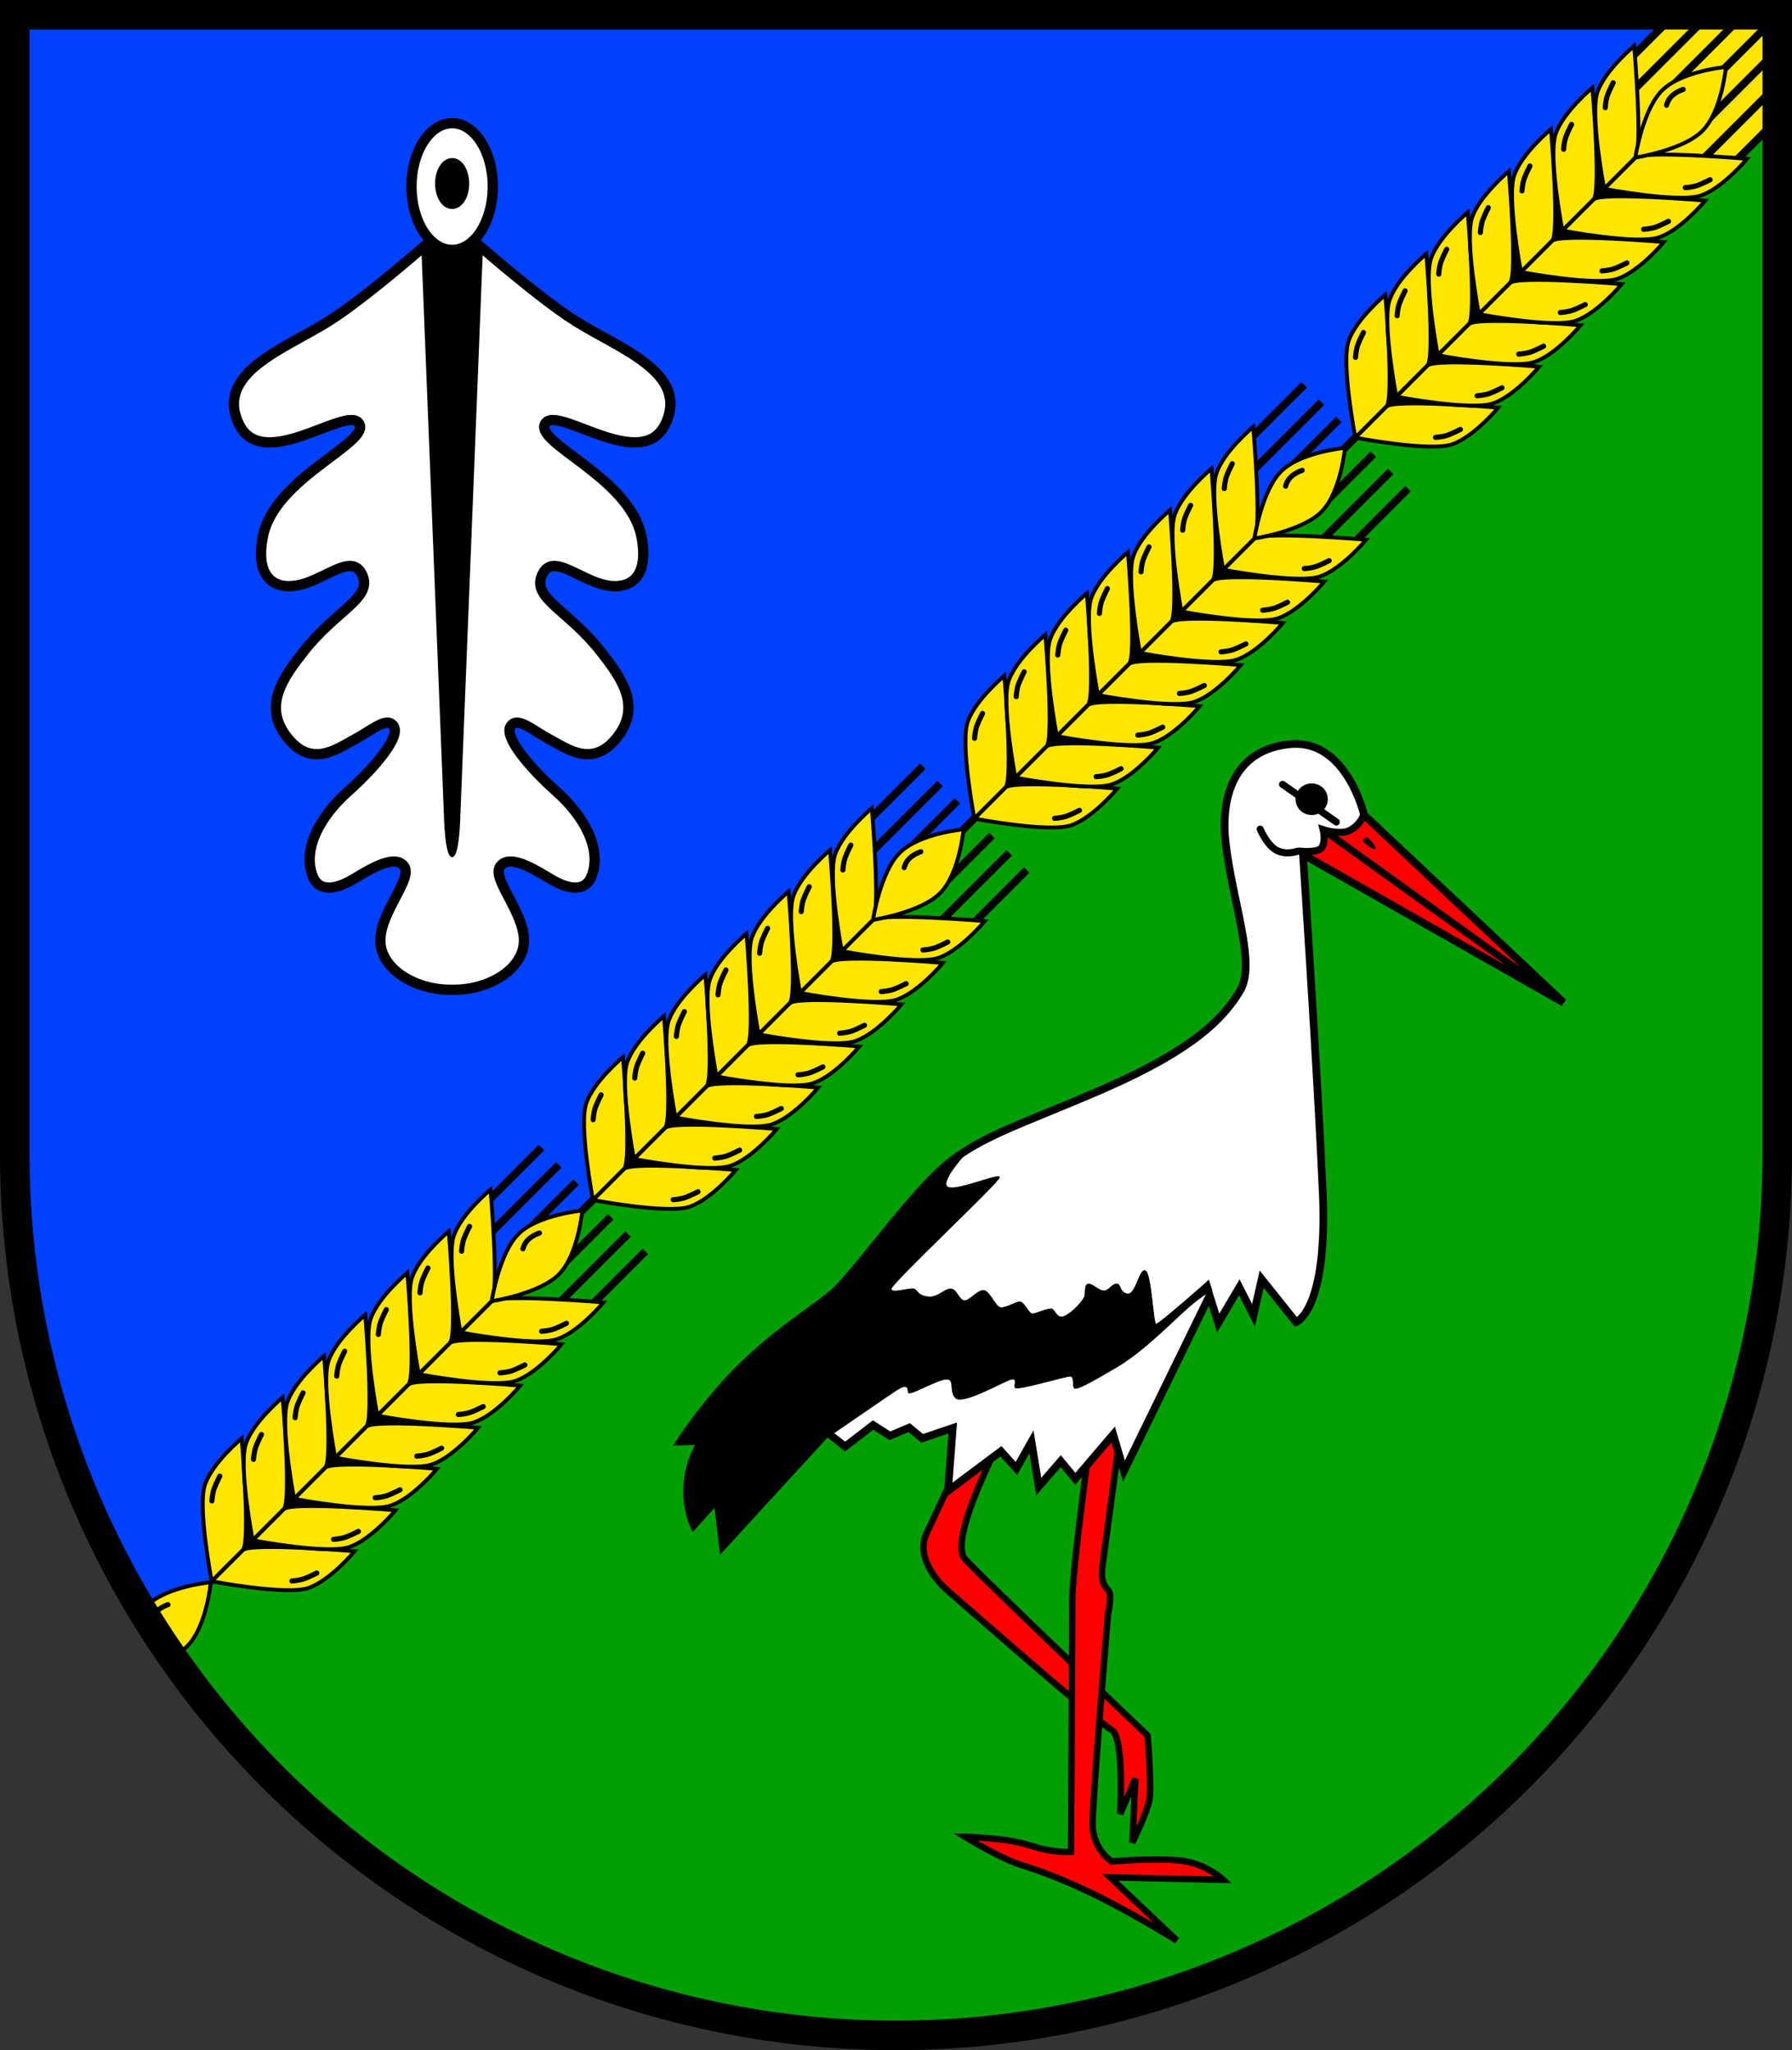 <?xml version="1.0" encoding="UTF-8" standalone="no"?>
<!-- Created with Inkscape (http://www.inkscape.org/) -->

<svg
   width="139.625mm"
   height="159.741mm"
   viewBox="0 0 139.625 159.741"
   version="1.1"
   id="svg8394"
   inkscape:version="1.2.2 (732a01da63, 2022-12-09)"
   sodipodi:docname="DEU Woltersdorf (Lauenburg) COA.svg"
   xmlns:inkscape="http://www.inkscape.org/namespaces/inkscape"
   xmlns:sodipodi="http://sodipodi.sourceforge.net/DTD/sodipodi-0.dtd"
   xmlns="http://www.w3.org/2000/svg"
   xmlns:svg="http://www.w3.org/2000/svg">
  <rect x="0" y="0" width="139.625" height="159.741" fill="#333333" stroke="none"/>
  <sodipodi:namedview
     id="namedview8396"
     pagecolor="#ffffff"
     bordercolor="#666666"
     borderopacity="1.0"
     inkscape:showpageshadow="2"
     inkscape:pageopacity="0.0"
     inkscape:pagecheckerboard="0"
     inkscape:deskcolor="#d1d1d1"
     inkscape:document-units="mm"
     showgrid="false"
     inkscape:zoom="0.9170494"
     inkscape:cx="263.88982"
     inkscape:cy="302.60093"
     inkscape:current-layer="layer1" />
  <defs
     id="defs8391">
    <inkscape:path-effect
       effect="powerstroke"
       id="path-effect2836"
       is_visible="true"
       lpeversion="1"
       offset_points="0.048,0.203 | 0.495,0.216 | 0.967,0.075"
       not_jump="false"
       sort_points="true"
       interpolator_type="CentripetalCatmullRom"
       interpolator_beta="0.2"
       start_linecap_type="zerowidth"
       linejoin_type="round"
       miter_limit="4"
       scale_width="1"
       end_linecap_type="zerowidth" />
  </defs>
  <g
     inkscape:label="Ebene 1"
     inkscape:groupmode="layer"
     id="layer1"
     transform="translate(-560.683,-64.854)">
    <g
       id="g7941"
       transform="translate(529.818,-5.34)">
      <path
         id="path5030"
         style="fill:#0040ff;fill-opacity:1;stroke:none;stroke-width:2.3;stroke-linecap:round;stroke-dasharray:none"
         d="m 32.016,71.344 v 88.779 a 68.663,68.663 0 0 0 68.662,68.662 68.663,68.663 0 0 0 68.662,-68.662 68.663,68.663 0 0 0 0,-5.2e-4 V 71.344 Z" />
      <path
         id="path7007"
         style="fill:#009f01;fill-opacity:1;stroke:none;stroke-width:0.1;stroke-linecap:round;stroke-dasharray:none"
         d="M 168.976,71.344 43.351,197.821 a 68.663,68.663 0 0 0 57.327,30.965 68.663,68.663 0 0 0 68.662,-68.662 68.663,68.663 0 0 0 0,-5.2e-4 V 71.344 Z" />
      <path
         style="fill:#ffe600;fill-opacity:1;stroke:none;stroke-width:0.1;stroke-linecap:round;stroke-dasharray:none"
         d="m 161.112,71.832 -3.532,3.272 -0.498,8.392 8.89,-0.64 3.272,-2.987 -0.047,-8.534 z"
         id="path6160" />
      <g
         id="g2090"
         transform="rotate(45,223.75,-115.843)">
        <g
           id="g1618">
          <rect
             style="fill:#000000;stroke:none;stroke-width:0.4;stroke-linecap:round;stroke-dasharray:none"
             id="rect1466"
             width="5.784"
             height="28.254"
             x="314.516"
             y="112.347" />
          <g
             id="g1317">
            <g
               id="g1288"
               inkscape:transform-center-x="-3.8148158"
               inkscape:transform-center-y="-4.8943175"
               transform="matrix(-1,0,0,1,635.372,0)"
               style="stroke-width:0.6;stroke-dasharray:none">
              <path
                 style="fill:#ffe600;fill-opacity:1;stroke:#000000;stroke-width:0.6;stroke-linecap:butt;stroke-dasharray:none"
                 d="m 313.871,101.445 v 9.425"
                 id="path1282" />
              <path
                 style="fill:#ffe600;fill-opacity:1;stroke:#000000;stroke-width:0.6;stroke-linecap:butt;stroke-dasharray:none"
                 d="m 315.779,101.445 v 6.43"
                 id="path1284" />
              <path
                 style="fill:#ffe600;fill-opacity:1;stroke:#000000;stroke-width:0.6;stroke-linecap:butt;stroke-dasharray:none"
                 d="m 311.964,101.445 v 6.43"
                 id="path1286" />
            </g>
            <path
               style="fill:#ffe600;fill-opacity:1;stroke:#000000;stroke-width:0.6;stroke-linecap:butt;stroke-dasharray:none"
               d="m 317.686,101.445 -1.6e-4,4.149"
               id="path1271" />
            <g
               id="g1280"
               style="stroke-width:0.6;stroke-dasharray:none">
              <path
                 style="fill:#ffe600;fill-opacity:1;stroke:#000000;stroke-width:0.6;stroke-linecap:butt;stroke-dasharray:none"
                 d="m 313.871,101.445 v 9.425"
                 id="path1273" />
              <path
                 style="fill:#ffe600;fill-opacity:1;stroke:#000000;stroke-width:0.6;stroke-linecap:butt;stroke-dasharray:none"
                 d="m 315.779,101.445 v 6.43"
                 id="path1275" />
              <path
                 style="fill:#ffe600;fill-opacity:1;stroke:#000000;stroke-width:0.6;stroke-linecap:butt;stroke-dasharray:none"
                 d="m 311.964,101.445 v 6.43"
                 id="path1267" />
            </g>
            <g
               id="g1233">
              <g
                 id="g1199">
                <path
                   style="fill:#ffe600;fill-opacity:1;stroke:#000000;stroke-width:0.3;stroke-linecap:round;stroke-dasharray:none"
                   d="m 317.686,143.51 c 0,0 -4.916,-3.332 -5.702,-4.975 -0.785,-1.639 -0.511,-4.548 -0.511,-4.548 0,0 6.214,5.253 6.214,6.088 z"
                   id="path1028"
                   sodipodi:nodetypes="cscsc" />
                <path
                   style="fill:#ffe600;fill-opacity:1;stroke:#000000;stroke-width:0.3;stroke-linecap:round;stroke-dasharray:none"
                   d="m 317.686,138.995 c 0,0 -4.916,-3.332 -5.702,-4.975 -0.785,-1.639 -0.511,-4.548 -0.511,-4.548 0,0 6.214,5.253 6.214,6.088 z"
                   id="path1180"
                   sodipodi:nodetypes="cscsc" />
                <path
                   style="fill:#ffe600;fill-opacity:1;stroke:#000000;stroke-width:0.3;stroke-linecap:round;stroke-dasharray:none"
                   d="m 317.686,134.428 c 0,0 -4.916,-3.332 -5.702,-4.975 -0.785,-1.639 -0.511,-4.548 -0.511,-4.548 0,0 6.214,5.253 6.214,6.088 z"
                   id="path1182"
                   sodipodi:nodetypes="cscsc" />
                <path
                   style="fill:#ffe600;fill-opacity:1;stroke:#000000;stroke-width:0.3;stroke-linecap:round;stroke-dasharray:none"
                   d="m 317.686,129.899 c 0,0 -4.916,-3.332 -5.702,-4.975 -0.785,-1.639 -0.511,-4.548 -0.511,-4.548 0,0 6.214,5.253 6.214,6.088 z"
                   id="path1184"
                   sodipodi:nodetypes="cscsc" />
                <path
                   style="fill:#ffe600;fill-opacity:1;stroke:#000000;stroke-width:0.3;stroke-linecap:round;stroke-dasharray:none"
                   d="m 317.686,125.259 c 0,0 -4.916,-3.332 -5.702,-4.975 -0.785,-1.639 -0.511,-4.548 -0.511,-4.548 0,0 6.214,5.253 6.214,6.088 z"
                   id="path1186"
                   sodipodi:nodetypes="cscsc" />
                <path
                   style="fill:#ffe600;fill-opacity:1;stroke:#000000;stroke-width:0.3;stroke-linecap:round;stroke-dasharray:none"
                   d="m 317.686,120.693 c 0,0 -4.916,-3.332 -5.702,-4.975 -0.785,-1.639 -0.511,-4.548 -0.511,-4.548 0,0 6.214,5.253 6.214,6.088 z"
                   id="path1188"
                   sodipodi:nodetypes="cscsc" />
                <path
                   style="fill:#ffe600;fill-opacity:1;stroke:#000000;stroke-width:0.3;stroke-linecap:round;stroke-dasharray:none"
                   d="m 317.686,116.089 c 0,0 -4.916,-3.332 -5.702,-4.975 -0.785,-1.639 -0.511,-4.548 -0.511,-4.548 0,0 6.214,5.253 6.214,6.088 z"
                   id="path1190"
                   sodipodi:nodetypes="cscsc" />
              </g>
              <g
                 id="g1215"
                 transform="matrix(-1,0,0,1,635.384,0)">
                <path
                   style="fill:#ffe600;fill-opacity:1;stroke:#000000;stroke-width:0.3;stroke-linecap:round;stroke-dasharray:none"
                   d="m 317.686,143.51 c 0,0 -4.916,-3.332 -5.702,-4.975 -0.785,-1.639 -0.511,-4.548 -0.511,-4.548 0,0 6.214,5.253 6.214,6.088 z"
                   id="path1201"
                   sodipodi:nodetypes="cscsc" />
                <path
                   style="fill:#ffe600;fill-opacity:1;stroke:#000000;stroke-width:0.3;stroke-linecap:round;stroke-dasharray:none"
                   d="m 317.686,138.995 c 0,0 -4.916,-3.332 -5.702,-4.975 -0.785,-1.639 -0.511,-4.548 -0.511,-4.548 0,0 6.214,5.253 6.214,6.088 z"
                   id="path1203"
                   sodipodi:nodetypes="cscsc" />
                <path
                   style="fill:#ffe600;fill-opacity:1;stroke:#000000;stroke-width:0.3;stroke-linecap:round;stroke-dasharray:none"
                   d="m 317.686,134.428 c 0,0 -4.916,-3.332 -5.702,-4.975 -0.785,-1.639 -0.511,-4.548 -0.511,-4.548 0,0 6.214,5.253 6.214,6.088 z"
                   id="path1205"
                   sodipodi:nodetypes="cscsc" />
                <path
                   style="fill:#ffe600;fill-opacity:1;stroke:#000000;stroke-width:0.3;stroke-linecap:round;stroke-dasharray:none"
                   d="m 317.686,129.899 c 0,0 -4.916,-3.332 -5.702,-4.975 -0.785,-1.639 -0.511,-4.548 -0.511,-4.548 0,0 6.214,5.253 6.214,6.088 z"
                   id="path1207"
                   sodipodi:nodetypes="cscsc" />
                <path
                   style="fill:#ffe600;fill-opacity:1;stroke:#000000;stroke-width:0.3;stroke-linecap:round;stroke-dasharray:none"
                   d="m 317.686,125.259 c 0,0 -4.916,-3.332 -5.702,-4.975 -0.785,-1.639 -0.511,-4.548 -0.511,-4.548 0,0 6.214,5.253 6.214,6.088 z"
                   id="path1209"
                   sodipodi:nodetypes="cscsc" />
                <path
                   style="fill:#ffe600;fill-opacity:1;stroke:#000000;stroke-width:0.3;stroke-linecap:round;stroke-dasharray:none"
                   d="m 317.686,120.693 c 0,0 -4.916,-3.332 -5.702,-4.975 -0.785,-1.639 -0.511,-4.548 -0.511,-4.548 0,0 6.214,5.253 6.214,6.088 z"
                   id="path1211"
                   sodipodi:nodetypes="cscsc" />
                <path
                   style="fill:#ffe600;fill-opacity:1;stroke:#000000;stroke-width:0.3;stroke-linecap:round;stroke-dasharray:none"
                   d="m 317.686,116.089 c 0,0 -4.916,-3.332 -5.702,-4.975 -0.785,-1.639 -0.511,-4.548 -0.511,-4.548 0,0 6.214,5.253 6.214,6.088 z"
                   id="path1213"
                   sodipodi:nodetypes="cscsc" />
              </g>
            </g>
            <path
               id="path1235"
               style="fill:#ffe600;fill-opacity:1;stroke:#000000;stroke-width:0.3;stroke-linecap:round;stroke-dasharray:none"
               d="m 317.686,102.669 c 0,0 -2.197,2.642 -2.225,4.783 -0.028,2.141 2.225,5.203 2.225,5.203 0,0 2.253,-3.062 2.225,-5.203 -0.028,-2.141 -2.225,-4.783 -2.225,-4.783 z" />
          </g>
          <g
             id="g1340">
            <path
               style="fill:#ffe600;fill-opacity:1;stroke:#000000;stroke-width:0.4;stroke-linecap:round;stroke-dasharray:none"
               d="m 312.346,109.754 c 0,0 0.181,0.57 0.362,0.973 0.181,0.403 0.57,0.834 0.57,0.834"
               id="path1319"
               sodipodi:nodetypes="csc" />
            <path
               style="fill:#ffe600;fill-opacity:1;stroke:#000000;stroke-width:0.4;stroke-linecap:round;stroke-dasharray:none"
               d="m 312.346,114.341 c 0,0 0.181,0.57 0.362,0.973 0.181,0.403 0.57,0.834 0.57,0.834"
               id="path1321"
               sodipodi:nodetypes="csc" />
            <path
               style="fill:#ffe600;fill-opacity:1;stroke:#000000;stroke-width:0.4;stroke-linecap:round;stroke-dasharray:none"
               d="m 312.346,118.927 c 0,0 0.181,0.57 0.362,0.973 0.181,0.403 0.57,0.834 0.57,0.834"
               id="path1323"
               sodipodi:nodetypes="csc" />
            <path
               style="fill:#ffe600;fill-opacity:1;stroke:#000000;stroke-width:0.4;stroke-linecap:round;stroke-dasharray:none"
               d="m 312.346,123.513 c 0,0 0.181,0.57 0.362,0.973 0.181,0.403 0.57,0.834 0.57,0.834"
               id="path1325"
               sodipodi:nodetypes="csc" />
            <path
               style="fill:#ffe600;fill-opacity:1;stroke:#000000;stroke-width:0.4;stroke-linecap:round;stroke-dasharray:none"
               d="m 312.346,128.099 c 0,0 0.181,0.57 0.362,0.973 0.181,0.403 0.57,0.834 0.57,0.834"
               id="path1327"
               sodipodi:nodetypes="csc" />
            <path
               style="fill:#ffe600;fill-opacity:1;stroke:#000000;stroke-width:0.4;stroke-linecap:round;stroke-dasharray:none"
               d="m 312.346,132.685 c 0,0 0.181,0.57 0.362,0.973 0.181,0.403 0.57,0.834 0.57,0.834"
               id="path1329"
               sodipodi:nodetypes="csc" />
            <path
               style="fill:#ffe600;fill-opacity:1;stroke:#000000;stroke-width:0.4;stroke-linecap:round;stroke-dasharray:none"
               d="m 312.346,137.271 c 0,0 0.181,0.57 0.362,0.973 0.181,0.403 0.57,0.834 0.57,0.834"
               id="path1331"
               sodipodi:nodetypes="csc" />
          </g>
          <g
             id="g1356"
             inkscape:transform-center-x="-4.8745458"
             inkscape:transform-center-y="-22.302515"
             transform="matrix(-1,0,0,1,635.372,0)">
            <path
               style="fill:#ffe600;fill-opacity:1;stroke:#000000;stroke-width:0.4;stroke-linecap:round;stroke-dasharray:none"
               d="m 312.346,109.754 c 0,0 0.181,0.57 0.362,0.973 0.181,0.403 0.57,0.834 0.57,0.834"
               id="path1342"
               sodipodi:nodetypes="csc" />
            <path
               style="fill:#ffe600;fill-opacity:1;stroke:#000000;stroke-width:0.4;stroke-linecap:round;stroke-dasharray:none"
               d="m 312.346,114.341 c 0,0 0.181,0.57 0.362,0.973 0.181,0.403 0.57,0.834 0.57,0.834"
               id="path1344"
               sodipodi:nodetypes="csc" />
            <path
               style="fill:#ffe600;fill-opacity:1;stroke:#000000;stroke-width:0.4;stroke-linecap:round;stroke-dasharray:none"
               d="m 312.346,118.927 c 0,0 0.181,0.57 0.362,0.973 0.181,0.403 0.57,0.834 0.57,0.834"
               id="path1346"
               sodipodi:nodetypes="csc" />
            <path
               style="fill:#ffe600;fill-opacity:1;stroke:#000000;stroke-width:0.4;stroke-linecap:round;stroke-dasharray:none"
               d="m 312.346,123.513 c 0,0 0.181,0.57 0.362,0.973 0.181,0.403 0.57,0.834 0.57,0.834"
               id="path1348"
               sodipodi:nodetypes="csc" />
            <path
               style="fill:#ffe600;fill-opacity:1;stroke:#000000;stroke-width:0.4;stroke-linecap:round;stroke-dasharray:none"
               d="m 312.346,128.099 c 0,0 0.181,0.57 0.362,0.973 0.181,0.403 0.57,0.834 0.57,0.834"
               id="path1350"
               sodipodi:nodetypes="csc" />
            <path
               style="fill:#ffe600;fill-opacity:1;stroke:#000000;stroke-width:0.4;stroke-linecap:round;stroke-dasharray:none"
               d="m 312.346,132.685 c 0,0 0.181,0.57 0.362,0.973 0.181,0.403 0.57,0.834 0.57,0.834"
               id="path1352"
               sodipodi:nodetypes="csc" />
            <path
               style="fill:#ffe600;fill-opacity:1;stroke:#000000;stroke-width:0.4;stroke-linecap:round;stroke-dasharray:none"
               d="m 312.346,137.271 c 0,0 0.181,0.57 0.362,0.973 0.181,0.403 0.57,0.834 0.57,0.834"
               id="path1354"
               sodipodi:nodetypes="csc" />
          </g>
          <path
             style="fill:#ffe600;fill-opacity:1;stroke:#000000;stroke-width:0.4;stroke-linecap:round;stroke-dasharray:none"
             d="m 316.565,106.267 c 0,0 -0.216,0.396 -0.256,0.9 -0.039,0.504 0.216,0.885 0.216,0.885"
             id="path1358"
             sodipodi:nodetypes="csc" />
        </g>
        <g
           id="g1712"
           transform="translate(0,42.027)">
          <rect
             style="fill:#000000;stroke:none;stroke-width:0.4;stroke-linecap:round;stroke-dasharray:none"
             id="rect1620"
             width="5.784"
             height="28.254"
             x="314.516"
             y="112.347" />
          <g
             id="g1676">
            <g
               id="g1628"
               inkscape:transform-center-x="-3.8148158"
               inkscape:transform-center-y="-4.8943175"
               transform="matrix(-1,0,0,1,635.372,0)"
               style="stroke-width:0.6;stroke-dasharray:none">
              <path
                 style="fill:#ffe600;fill-opacity:1;stroke:#000000;stroke-width:0.6;stroke-linecap:butt;stroke-dasharray:none"
                 d="m 313.871,101.445 v 9.425"
                 id="path1622" />
              <path
                 style="fill:#ffe600;fill-opacity:1;stroke:#000000;stroke-width:0.6;stroke-linecap:butt;stroke-dasharray:none"
                 d="m 315.779,101.445 v 6.43"
                 id="path1624" />
              <path
                 style="fill:#ffe600;fill-opacity:1;stroke:#000000;stroke-width:0.6;stroke-linecap:butt;stroke-dasharray:none"
                 d="m 311.964,101.445 v 6.43"
                 id="path1626" />
            </g>
            <path
               style="fill:#ffe600;fill-opacity:1;stroke:#000000;stroke-width:0.6;stroke-linecap:butt;stroke-dasharray:none"
               d="m 317.686,101.445 -1.6e-4,4.149"
               id="path1630" />
            <g
               id="g1638"
               style="stroke-width:0.6;stroke-dasharray:none">
              <path
                 style="fill:#ffe600;fill-opacity:1;stroke:#000000;stroke-width:0.6;stroke-linecap:butt;stroke-dasharray:none"
                 d="m 313.871,101.445 v 9.425"
                 id="path1632" />
              <path
                 style="fill:#ffe600;fill-opacity:1;stroke:#000000;stroke-width:0.6;stroke-linecap:butt;stroke-dasharray:none"
                 d="m 315.779,101.445 v 6.43"
                 id="path1634" />
              <path
                 style="fill:#ffe600;fill-opacity:1;stroke:#000000;stroke-width:0.6;stroke-linecap:butt;stroke-dasharray:none"
                 d="m 311.964,101.445 v 6.43"
                 id="path1636" />
            </g>
            <g
               id="g1672">
              <g
                 id="g1654">
                <path
                   style="fill:#ffe600;fill-opacity:1;stroke:#000000;stroke-width:0.3;stroke-linecap:round;stroke-dasharray:none"
                   d="m 317.686,143.51 c 0,0 -4.916,-3.332 -5.702,-4.975 -0.785,-1.639 -0.511,-4.548 -0.511,-4.548 0,0 6.214,5.253 6.214,6.088 z"
                   id="path1640"
                   sodipodi:nodetypes="cscsc" />
                <path
                   style="fill:#ffe600;fill-opacity:1;stroke:#000000;stroke-width:0.3;stroke-linecap:round;stroke-dasharray:none"
                   d="m 317.686,138.995 c 0,0 -4.916,-3.332 -5.702,-4.975 -0.785,-1.639 -0.511,-4.548 -0.511,-4.548 0,0 6.214,5.253 6.214,6.088 z"
                   id="path1642"
                   sodipodi:nodetypes="cscsc" />
                <path
                   style="fill:#ffe600;fill-opacity:1;stroke:#000000;stroke-width:0.3;stroke-linecap:round;stroke-dasharray:none"
                   d="m 317.686,134.428 c 0,0 -4.916,-3.332 -5.702,-4.975 -0.785,-1.639 -0.511,-4.548 -0.511,-4.548 0,0 6.214,5.253 6.214,6.088 z"
                   id="path1644"
                   sodipodi:nodetypes="cscsc" />
                <path
                   style="fill:#ffe600;fill-opacity:1;stroke:#000000;stroke-width:0.3;stroke-linecap:round;stroke-dasharray:none"
                   d="m 317.686,129.899 c 0,0 -4.916,-3.332 -5.702,-4.975 -0.785,-1.639 -0.511,-4.548 -0.511,-4.548 0,0 6.214,5.253 6.214,6.088 z"
                   id="path1646"
                   sodipodi:nodetypes="cscsc" />
                <path
                   style="fill:#ffe600;fill-opacity:1;stroke:#000000;stroke-width:0.3;stroke-linecap:round;stroke-dasharray:none"
                   d="m 317.686,125.259 c 0,0 -4.916,-3.332 -5.702,-4.975 -0.785,-1.639 -0.511,-4.548 -0.511,-4.548 0,0 6.214,5.253 6.214,6.088 z"
                   id="path1648"
                   sodipodi:nodetypes="cscsc" />
                <path
                   style="fill:#ffe600;fill-opacity:1;stroke:#000000;stroke-width:0.3;stroke-linecap:round;stroke-dasharray:none"
                   d="m 317.686,120.693 c 0,0 -4.916,-3.332 -5.702,-4.975 -0.785,-1.639 -0.511,-4.548 -0.511,-4.548 0,0 6.214,5.253 6.214,6.088 z"
                   id="path1650"
                   sodipodi:nodetypes="cscsc" />
                <path
                   style="fill:#ffe600;fill-opacity:1;stroke:#000000;stroke-width:0.3;stroke-linecap:round;stroke-dasharray:none"
                   d="m 317.686,116.089 c 0,0 -4.916,-3.332 -5.702,-4.975 -0.785,-1.639 -0.511,-4.548 -0.511,-4.548 0,0 6.214,5.253 6.214,6.088 z"
                   id="path1652"
                   sodipodi:nodetypes="cscsc" />
              </g>
              <g
                 id="g1670"
                 transform="matrix(-1,0,0,1,635.384,0)">
                <path
                   style="fill:#ffe600;fill-opacity:1;stroke:#000000;stroke-width:0.3;stroke-linecap:round;stroke-dasharray:none"
                   d="m 317.686,143.51 c 0,0 -4.916,-3.332 -5.702,-4.975 -0.785,-1.639 -0.511,-4.548 -0.511,-4.548 0,0 6.214,5.253 6.214,6.088 z"
                   id="path1656"
                   sodipodi:nodetypes="cscsc" />
                <path
                   style="fill:#ffe600;fill-opacity:1;stroke:#000000;stroke-width:0.3;stroke-linecap:round;stroke-dasharray:none"
                   d="m 317.686,138.995 c 0,0 -4.916,-3.332 -5.702,-4.975 -0.785,-1.639 -0.511,-4.548 -0.511,-4.548 0,0 6.214,5.253 6.214,6.088 z"
                   id="path1658"
                   sodipodi:nodetypes="cscsc" />
                <path
                   style="fill:#ffe600;fill-opacity:1;stroke:#000000;stroke-width:0.3;stroke-linecap:round;stroke-dasharray:none"
                   d="m 317.686,134.428 c 0,0 -4.916,-3.332 -5.702,-4.975 -0.785,-1.639 -0.511,-4.548 -0.511,-4.548 0,0 6.214,5.253 6.214,6.088 z"
                   id="path1660"
                   sodipodi:nodetypes="cscsc" />
                <path
                   style="fill:#ffe600;fill-opacity:1;stroke:#000000;stroke-width:0.3;stroke-linecap:round;stroke-dasharray:none"
                   d="m 317.686,129.899 c 0,0 -4.916,-3.332 -5.702,-4.975 -0.785,-1.639 -0.511,-4.548 -0.511,-4.548 0,0 6.214,5.253 6.214,6.088 z"
                   id="path1662"
                   sodipodi:nodetypes="cscsc" />
                <path
                   style="fill:#ffe600;fill-opacity:1;stroke:#000000;stroke-width:0.3;stroke-linecap:round;stroke-dasharray:none"
                   d="m 317.686,125.259 c 0,0 -4.916,-3.332 -5.702,-4.975 -0.785,-1.639 -0.511,-4.548 -0.511,-4.548 0,0 6.214,5.253 6.214,6.088 z"
                   id="path1664"
                   sodipodi:nodetypes="cscsc" />
                <path
                   style="fill:#ffe600;fill-opacity:1;stroke:#000000;stroke-width:0.3;stroke-linecap:round;stroke-dasharray:none"
                   d="m 317.686,120.693 c 0,0 -4.916,-3.332 -5.702,-4.975 -0.785,-1.639 -0.511,-4.548 -0.511,-4.548 0,0 6.214,5.253 6.214,6.088 z"
                   id="path1666"
                   sodipodi:nodetypes="cscsc" />
                <path
                   style="fill:#ffe600;fill-opacity:1;stroke:#000000;stroke-width:0.3;stroke-linecap:round;stroke-dasharray:none"
                   d="m 317.686,116.089 c 0,0 -4.916,-3.332 -5.702,-4.975 -0.785,-1.639 -0.511,-4.548 -0.511,-4.548 0,0 6.214,5.253 6.214,6.088 z"
                   id="path1668"
                   sodipodi:nodetypes="cscsc" />
              </g>
            </g>
            <path
               id="path1674"
               style="fill:#ffe600;fill-opacity:1;stroke:#000000;stroke-width:0.3;stroke-linecap:round;stroke-dasharray:none"
               d="m 317.686,102.669 c 0,0 -2.197,2.642 -2.225,4.783 -0.028,2.141 2.225,5.203 2.225,5.203 0,0 2.253,-3.062 2.225,-5.203 -0.028,-2.141 -2.225,-4.783 -2.225,-4.783 z" />
          </g>
          <g
             id="g1692">
            <path
               style="fill:#ffe600;fill-opacity:1;stroke:#000000;stroke-width:0.4;stroke-linecap:round;stroke-dasharray:none"
               d="m 312.346,109.754 c 0,0 0.181,0.57 0.362,0.973 0.181,0.403 0.57,0.834 0.57,0.834"
               id="path1678"
               sodipodi:nodetypes="csc" />
            <path
               style="fill:#ffe600;fill-opacity:1;stroke:#000000;stroke-width:0.4;stroke-linecap:round;stroke-dasharray:none"
               d="m 312.346,114.341 c 0,0 0.181,0.57 0.362,0.973 0.181,0.403 0.57,0.834 0.57,0.834"
               id="path1680"
               sodipodi:nodetypes="csc" />
            <path
               style="fill:#ffe600;fill-opacity:1;stroke:#000000;stroke-width:0.4;stroke-linecap:round;stroke-dasharray:none"
               d="m 312.346,118.927 c 0,0 0.181,0.57 0.362,0.973 0.181,0.403 0.57,0.834 0.57,0.834"
               id="path1682"
               sodipodi:nodetypes="csc" />
            <path
               style="fill:#ffe600;fill-opacity:1;stroke:#000000;stroke-width:0.4;stroke-linecap:round;stroke-dasharray:none"
               d="m 312.346,123.513 c 0,0 0.181,0.57 0.362,0.973 0.181,0.403 0.57,0.834 0.57,0.834"
               id="path1684"
               sodipodi:nodetypes="csc" />
            <path
               style="fill:#ffe600;fill-opacity:1;stroke:#000000;stroke-width:0.4;stroke-linecap:round;stroke-dasharray:none"
               d="m 312.346,128.099 c 0,0 0.181,0.57 0.362,0.973 0.181,0.403 0.57,0.834 0.57,0.834"
               id="path1686"
               sodipodi:nodetypes="csc" />
            <path
               style="fill:#ffe600;fill-opacity:1;stroke:#000000;stroke-width:0.4;stroke-linecap:round;stroke-dasharray:none"
               d="m 312.346,132.685 c 0,0 0.181,0.57 0.362,0.973 0.181,0.403 0.57,0.834 0.57,0.834"
               id="path1688"
               sodipodi:nodetypes="csc" />
            <path
               style="fill:#ffe600;fill-opacity:1;stroke:#000000;stroke-width:0.4;stroke-linecap:round;stroke-dasharray:none"
               d="m 312.346,137.271 c 0,0 0.181,0.57 0.362,0.973 0.181,0.403 0.57,0.834 0.57,0.834"
               id="path1690"
               sodipodi:nodetypes="csc" />
          </g>
          <g
             id="g1708"
             inkscape:transform-center-x="-4.8745458"
             inkscape:transform-center-y="-22.302515"
             transform="matrix(-1,0,0,1,635.372,0)">
            <path
               style="fill:#ffe600;fill-opacity:1;stroke:#000000;stroke-width:0.4;stroke-linecap:round;stroke-dasharray:none"
               d="m 312.346,109.754 c 0,0 0.181,0.57 0.362,0.973 0.181,0.403 0.57,0.834 0.57,0.834"
               id="path1694"
               sodipodi:nodetypes="csc" />
            <path
               style="fill:#ffe600;fill-opacity:1;stroke:#000000;stroke-width:0.4;stroke-linecap:round;stroke-dasharray:none"
               d="m 312.346,114.341 c 0,0 0.181,0.57 0.362,0.973 0.181,0.403 0.57,0.834 0.57,0.834"
               id="path1696"
               sodipodi:nodetypes="csc" />
            <path
               style="fill:#ffe600;fill-opacity:1;stroke:#000000;stroke-width:0.4;stroke-linecap:round;stroke-dasharray:none"
               d="m 312.346,118.927 c 0,0 0.181,0.57 0.362,0.973 0.181,0.403 0.57,0.834 0.57,0.834"
               id="path1698"
               sodipodi:nodetypes="csc" />
            <path
               style="fill:#ffe600;fill-opacity:1;stroke:#000000;stroke-width:0.4;stroke-linecap:round;stroke-dasharray:none"
               d="m 312.346,123.513 c 0,0 0.181,0.57 0.362,0.973 0.181,0.403 0.57,0.834 0.57,0.834"
               id="path1700"
               sodipodi:nodetypes="csc" />
            <path
               style="fill:#ffe600;fill-opacity:1;stroke:#000000;stroke-width:0.4;stroke-linecap:round;stroke-dasharray:none"
               d="m 312.346,128.099 c 0,0 0.181,0.57 0.362,0.973 0.181,0.403 0.57,0.834 0.57,0.834"
               id="path1702"
               sodipodi:nodetypes="csc" />
            <path
               style="fill:#ffe600;fill-opacity:1;stroke:#000000;stroke-width:0.4;stroke-linecap:round;stroke-dasharray:none"
               d="m 312.346,132.685 c 0,0 0.181,0.57 0.362,0.973 0.181,0.403 0.57,0.834 0.57,0.834"
               id="path1704"
               sodipodi:nodetypes="csc" />
            <path
               style="fill:#ffe600;fill-opacity:1;stroke:#000000;stroke-width:0.4;stroke-linecap:round;stroke-dasharray:none"
               d="m 312.346,137.271 c 0,0 0.181,0.57 0.362,0.973 0.181,0.403 0.57,0.834 0.57,0.834"
               id="path1706"
               sodipodi:nodetypes="csc" />
          </g>
          <path
             style="fill:#ffe600;fill-opacity:1;stroke:#000000;stroke-width:0.4;stroke-linecap:round;stroke-dasharray:none"
             d="m 316.565,106.267 c 0,0 -0.216,0.396 -0.256,0.9 -0.039,0.504 0.216,0.885 0.216,0.885"
             id="path1710"
             sodipodi:nodetypes="csc" />
        </g>
        <g
           id="g1806"
           transform="translate(0,84.04)">
          <rect
             style="fill:#000000;stroke:none;stroke-width:0.4;stroke-linecap:round;stroke-dasharray:none"
             id="rect1714"
             width="5.784"
             height="28.254"
             x="314.516"
             y="112.347" />
          <g
             id="g1770">
            <g
               id="g1722"
               inkscape:transform-center-x="-3.8148158"
               inkscape:transform-center-y="-4.8943175"
               transform="matrix(-1,0,0,1,635.372,0)"
               style="stroke-width:0.6;stroke-dasharray:none">
              <path
                 style="fill:#ffe600;fill-opacity:1;stroke:#000000;stroke-width:0.6;stroke-linecap:butt;stroke-dasharray:none"
                 d="m 313.871,101.445 v 9.425"
                 id="path1716" />
              <path
                 style="fill:#ffe600;fill-opacity:1;stroke:#000000;stroke-width:0.6;stroke-linecap:butt;stroke-dasharray:none"
                 d="m 315.779,101.445 v 6.43"
                 id="path1718" />
              <path
                 style="fill:#ffe600;fill-opacity:1;stroke:#000000;stroke-width:0.6;stroke-linecap:butt;stroke-dasharray:none"
                 d="m 311.964,101.445 v 6.43"
                 id="path1720" />
            </g>
            <path
               style="fill:#ffe600;fill-opacity:1;stroke:#000000;stroke-width:0.6;stroke-linecap:butt;stroke-dasharray:none"
               d="m 317.686,101.445 -1.6e-4,4.149"
               id="path1724" />
            <g
               id="g1732"
               style="stroke-width:0.6;stroke-dasharray:none">
              <path
                 style="fill:#ffe600;fill-opacity:1;stroke:#000000;stroke-width:0.6;stroke-linecap:butt;stroke-dasharray:none"
                 d="m 313.871,101.445 v 9.425"
                 id="path1726" />
              <path
                 style="fill:#ffe600;fill-opacity:1;stroke:#000000;stroke-width:0.6;stroke-linecap:butt;stroke-dasharray:none"
                 d="m 315.779,101.445 v 6.43"
                 id="path1728" />
              <path
                 style="fill:#ffe600;fill-opacity:1;stroke:#000000;stroke-width:0.6;stroke-linecap:butt;stroke-dasharray:none"
                 d="m 311.964,101.445 v 6.43"
                 id="path1730" />
            </g>
            <g
               id="g1766">
              <g
                 id="g1748">
                <path
                   style="fill:#ffe600;fill-opacity:1;stroke:#000000;stroke-width:0.3;stroke-linecap:round;stroke-dasharray:none"
                   d="m 317.686,143.51 c 0,0 -4.916,-3.332 -5.702,-4.975 -0.785,-1.639 -0.511,-4.548 -0.511,-4.548 0,0 6.214,5.253 6.214,6.088 z"
                   id="path1734"
                   sodipodi:nodetypes="cscsc" />
                <path
                   style="fill:#ffe600;fill-opacity:1;stroke:#000000;stroke-width:0.3;stroke-linecap:round;stroke-dasharray:none"
                   d="m 317.686,138.995 c 0,0 -4.916,-3.332 -5.702,-4.975 -0.785,-1.639 -0.511,-4.548 -0.511,-4.548 0,0 6.214,5.253 6.214,6.088 z"
                   id="path1736"
                   sodipodi:nodetypes="cscsc" />
                <path
                   style="fill:#ffe600;fill-opacity:1;stroke:#000000;stroke-width:0.3;stroke-linecap:round;stroke-dasharray:none"
                   d="m 317.686,134.428 c 0,0 -4.916,-3.332 -5.702,-4.975 -0.785,-1.639 -0.511,-4.548 -0.511,-4.548 0,0 6.214,5.253 6.214,6.088 z"
                   id="path1738"
                   sodipodi:nodetypes="cscsc" />
                <path
                   style="fill:#ffe600;fill-opacity:1;stroke:#000000;stroke-width:0.3;stroke-linecap:round;stroke-dasharray:none"
                   d="m 317.686,129.899 c 0,0 -4.916,-3.332 -5.702,-4.975 -0.785,-1.639 -0.511,-4.548 -0.511,-4.548 0,0 6.214,5.253 6.214,6.088 z"
                   id="path1740"
                   sodipodi:nodetypes="cscsc" />
                <path
                   style="fill:#ffe600;fill-opacity:1;stroke:#000000;stroke-width:0.3;stroke-linecap:round;stroke-dasharray:none"
                   d="m 317.686,125.259 c 0,0 -4.916,-3.332 -5.702,-4.975 -0.785,-1.639 -0.511,-4.548 -0.511,-4.548 0,0 6.214,5.253 6.214,6.088 z"
                   id="path1742"
                   sodipodi:nodetypes="cscsc" />
                <path
                   style="fill:#ffe600;fill-opacity:1;stroke:#000000;stroke-width:0.3;stroke-linecap:round;stroke-dasharray:none"
                   d="m 317.686,120.693 c 0,0 -4.916,-3.332 -5.702,-4.975 -0.785,-1.639 -0.511,-4.548 -0.511,-4.548 0,0 6.214,5.253 6.214,6.088 z"
                   id="path1744"
                   sodipodi:nodetypes="cscsc" />
                <path
                   style="fill:#ffe600;fill-opacity:1;stroke:#000000;stroke-width:0.3;stroke-linecap:round;stroke-dasharray:none"
                   d="m 317.686,116.089 c 0,0 -4.916,-3.332 -5.702,-4.975 -0.785,-1.639 -0.511,-4.548 -0.511,-4.548 0,0 6.214,5.253 6.214,6.088 z"
                   id="path1746"
                   sodipodi:nodetypes="cscsc" />
              </g>
              <g
                 id="g1764"
                 transform="matrix(-1,0,0,1,635.384,0)">
                <path
                   style="fill:#ffe600;fill-opacity:1;stroke:#000000;stroke-width:0.3;stroke-linecap:round;stroke-dasharray:none"
                   d="m 317.686,143.51 c 0,0 -4.916,-3.332 -5.702,-4.975 -0.785,-1.639 -0.511,-4.548 -0.511,-4.548 0,0 6.214,5.253 6.214,6.088 z"
                   id="path1750"
                   sodipodi:nodetypes="cscsc" />
                <path
                   style="fill:#ffe600;fill-opacity:1;stroke:#000000;stroke-width:0.3;stroke-linecap:round;stroke-dasharray:none"
                   d="m 317.686,138.995 c 0,0 -4.916,-3.332 -5.702,-4.975 -0.785,-1.639 -0.511,-4.548 -0.511,-4.548 0,0 6.214,5.253 6.214,6.088 z"
                   id="path1752"
                   sodipodi:nodetypes="cscsc" />
                <path
                   style="fill:#ffe600;fill-opacity:1;stroke:#000000;stroke-width:0.3;stroke-linecap:round;stroke-dasharray:none"
                   d="m 317.686,134.428 c 0,0 -4.916,-3.332 -5.702,-4.975 -0.785,-1.639 -0.511,-4.548 -0.511,-4.548 0,0 6.214,5.253 6.214,6.088 z"
                   id="path1754"
                   sodipodi:nodetypes="cscsc" />
                <path
                   style="fill:#ffe600;fill-opacity:1;stroke:#000000;stroke-width:0.3;stroke-linecap:round;stroke-dasharray:none"
                   d="m 317.686,129.899 c 0,0 -4.916,-3.332 -5.702,-4.975 -0.785,-1.639 -0.511,-4.548 -0.511,-4.548 0,0 6.214,5.253 6.214,6.088 z"
                   id="path1756"
                   sodipodi:nodetypes="cscsc" />
                <path
                   style="fill:#ffe600;fill-opacity:1;stroke:#000000;stroke-width:0.3;stroke-linecap:round;stroke-dasharray:none"
                   d="m 317.686,125.259 c 0,0 -4.916,-3.332 -5.702,-4.975 -0.785,-1.639 -0.511,-4.548 -0.511,-4.548 0,0 6.214,5.253 6.214,6.088 z"
                   id="path1758"
                   sodipodi:nodetypes="cscsc" />
                <path
                   style="fill:#ffe600;fill-opacity:1;stroke:#000000;stroke-width:0.3;stroke-linecap:round;stroke-dasharray:none"
                   d="m 317.686,120.693 c 0,0 -4.916,-3.332 -5.702,-4.975 -0.785,-1.639 -0.511,-4.548 -0.511,-4.548 0,0 6.214,5.253 6.214,6.088 z"
                   id="path1760"
                   sodipodi:nodetypes="cscsc" />
                <path
                   style="fill:#ffe600;fill-opacity:1;stroke:#000000;stroke-width:0.3;stroke-linecap:round;stroke-dasharray:none"
                   d="m 317.686,116.089 c 0,0 -4.916,-3.332 -5.702,-4.975 -0.785,-1.639 -0.511,-4.548 -0.511,-4.548 0,0 6.214,5.253 6.214,6.088 z"
                   id="path1762"
                   sodipodi:nodetypes="cscsc" />
              </g>
            </g>
            <path
               id="path1768"
               style="fill:#ffe600;fill-opacity:1;stroke:#000000;stroke-width:0.3;stroke-linecap:round;stroke-dasharray:none"
               d="m 317.686,102.669 c 0,0 -2.197,2.642 -2.225,4.783 -0.028,2.141 2.225,5.203 2.225,5.203 0,0 2.253,-3.062 2.225,-5.203 -0.028,-2.141 -2.225,-4.783 -2.225,-4.783 z" />
          </g>
          <g
             id="g1786">
            <path
               style="fill:#ffe600;fill-opacity:1;stroke:#000000;stroke-width:0.4;stroke-linecap:round;stroke-dasharray:none"
               d="m 312.346,109.754 c 0,0 0.181,0.57 0.362,0.973 0.181,0.403 0.57,0.834 0.57,0.834"
               id="path1772"
               sodipodi:nodetypes="csc" />
            <path
               style="fill:#ffe600;fill-opacity:1;stroke:#000000;stroke-width:0.4;stroke-linecap:round;stroke-dasharray:none"
               d="m 312.346,114.341 c 0,0 0.181,0.57 0.362,0.973 0.181,0.403 0.57,0.834 0.57,0.834"
               id="path1774"
               sodipodi:nodetypes="csc" />
            <path
               style="fill:#ffe600;fill-opacity:1;stroke:#000000;stroke-width:0.4;stroke-linecap:round;stroke-dasharray:none"
               d="m 312.346,118.927 c 0,0 0.181,0.57 0.362,0.973 0.181,0.403 0.57,0.834 0.57,0.834"
               id="path1776"
               sodipodi:nodetypes="csc" />
            <path
               style="fill:#ffe600;fill-opacity:1;stroke:#000000;stroke-width:0.4;stroke-linecap:round;stroke-dasharray:none"
               d="m 312.346,123.513 c 0,0 0.181,0.57 0.362,0.973 0.181,0.403 0.57,0.834 0.57,0.834"
               id="path1778"
               sodipodi:nodetypes="csc" />
            <path
               style="fill:#ffe600;fill-opacity:1;stroke:#000000;stroke-width:0.4;stroke-linecap:round;stroke-dasharray:none"
               d="m 312.346,128.099 c 0,0 0.181,0.57 0.362,0.973 0.181,0.403 0.57,0.834 0.57,0.834"
               id="path1780"
               sodipodi:nodetypes="csc" />
            <path
               style="fill:#ffe600;fill-opacity:1;stroke:#000000;stroke-width:0.4;stroke-linecap:round;stroke-dasharray:none"
               d="m 312.346,132.685 c 0,0 0.181,0.57 0.362,0.973 0.181,0.403 0.57,0.834 0.57,0.834"
               id="path1782"
               sodipodi:nodetypes="csc" />
            <path
               style="fill:#ffe600;fill-opacity:1;stroke:#000000;stroke-width:0.4;stroke-linecap:round;stroke-dasharray:none"
               d="m 312.346,137.271 c 0,0 0.181,0.57 0.362,0.973 0.181,0.403 0.57,0.834 0.57,0.834"
               id="path1784"
               sodipodi:nodetypes="csc" />
          </g>
          <g
             id="g1802"
             inkscape:transform-center-x="-4.8745458"
             inkscape:transform-center-y="-22.302515"
             transform="matrix(-1,0,0,1,635.372,0)">
            <path
               style="fill:#ffe600;fill-opacity:1;stroke:#000000;stroke-width:0.4;stroke-linecap:round;stroke-dasharray:none"
               d="m 312.346,109.754 c 0,0 0.181,0.57 0.362,0.973 0.181,0.403 0.57,0.834 0.57,0.834"
               id="path1788"
               sodipodi:nodetypes="csc" />
            <path
               style="fill:#ffe600;fill-opacity:1;stroke:#000000;stroke-width:0.4;stroke-linecap:round;stroke-dasharray:none"
               d="m 312.346,114.341 c 0,0 0.181,0.57 0.362,0.973 0.181,0.403 0.57,0.834 0.57,0.834"
               id="path1790"
               sodipodi:nodetypes="csc" />
            <path
               style="fill:#ffe600;fill-opacity:1;stroke:#000000;stroke-width:0.4;stroke-linecap:round;stroke-dasharray:none"
               d="m 312.346,118.927 c 0,0 0.181,0.57 0.362,0.973 0.181,0.403 0.57,0.834 0.57,0.834"
               id="path1792"
               sodipodi:nodetypes="csc" />
            <path
               style="fill:#ffe600;fill-opacity:1;stroke:#000000;stroke-width:0.4;stroke-linecap:round;stroke-dasharray:none"
               d="m 312.346,123.513 c 0,0 0.181,0.57 0.362,0.973 0.181,0.403 0.57,0.834 0.57,0.834"
               id="path1794"
               sodipodi:nodetypes="csc" />
            <path
               style="fill:#ffe600;fill-opacity:1;stroke:#000000;stroke-width:0.4;stroke-linecap:round;stroke-dasharray:none"
               d="m 312.346,128.099 c 0,0 0.181,0.57 0.362,0.973 0.181,0.403 0.57,0.834 0.57,0.834"
               id="path1796"
               sodipodi:nodetypes="csc" />
            <path
               style="fill:#ffe600;fill-opacity:1;stroke:#000000;stroke-width:0.4;stroke-linecap:round;stroke-dasharray:none"
               d="m 312.346,132.685 c 0,0 0.181,0.57 0.362,0.973 0.181,0.403 0.57,0.834 0.57,0.834"
               id="path1798"
               sodipodi:nodetypes="csc" />
            <path
               style="fill:#ffe600;fill-opacity:1;stroke:#000000;stroke-width:0.4;stroke-linecap:round;stroke-dasharray:none"
               d="m 312.346,137.271 c 0,0 0.181,0.57 0.362,0.973 0.181,0.403 0.57,0.834 0.57,0.834"
               id="path1800"
               sodipodi:nodetypes="csc" />
          </g>
          <path
             style="fill:#ffe600;fill-opacity:1;stroke:#000000;stroke-width:0.4;stroke-linecap:round;stroke-dasharray:none"
             d="m 316.565,106.267 c 0,0 -0.216,0.396 -0.256,0.9 -0.039,0.504 0.216,0.885 0.216,0.885"
             id="path1804"
             sodipodi:nodetypes="csc" />
        </g>
        <g
           id="g1900"
           transform="translate(0,-41.976)">
          <rect
             style="fill:#000000;stroke:none;stroke-width:0.4;stroke-linecap:round;stroke-dasharray:none"
             id="rect1808"
             width="5.784"
             height="28.254"
             x="314.516"
             y="112.347" />
          <g
             id="g1864">
            <g
               id="g1816"
               inkscape:transform-center-x="-3.8148158"
               inkscape:transform-center-y="-4.8943175"
               transform="matrix(-1,0,0,1,635.372,0)"
               style="stroke-width:0.6;stroke-dasharray:none">
              <path
                 style="fill:#ffe600;fill-opacity:1;stroke:#000000;stroke-width:0.6;stroke-linecap:butt;stroke-dasharray:none"
                 d="m 313.871,101.445 v 9.425"
                 id="path1810" />
              <path
                 style="fill:#ffe600;fill-opacity:1;stroke:#000000;stroke-width:0.6;stroke-linecap:butt;stroke-dasharray:none"
                 d="m 315.779,99.14 v 8.735"
                 id="path1812"
                 sodipodi:nodetypes="cc" />
              <path
                 style="fill:#ffe600;fill-opacity:1;stroke:#000000;stroke-width:0.6;stroke-linecap:butt;stroke-dasharray:none"
                 d="m 311.964,101.445 v 6.43"
                 id="path1814" />
            </g>
            <path
               style="fill:#ffe600;fill-opacity:1;stroke:#000000;stroke-width:0.6;stroke-linecap:butt;stroke-dasharray:none"
               d="m 317.686,97.179 -3.2e-4,8.415"
               id="path1818"
               sodipodi:nodetypes="cc" />
            <g
               id="g1826"
               style="stroke-width:0.6;stroke-dasharray:none">
              <path
                 style="fill:#ffe600;fill-opacity:1;stroke:#000000;stroke-width:0.6;stroke-linecap:butt;stroke-dasharray:none"
                 d="m 313.871,101.445 v 9.425"
                 id="path1820" />
              <path
                 style="fill:#ffe600;fill-opacity:1;stroke:#000000;stroke-width:0.6;stroke-linecap:butt;stroke-dasharray:none"
                 d="m 315.779,98.603 v 9.271"
                 id="path1822"
                 sodipodi:nodetypes="cc" />
              <path
                 style="fill:#ffe600;fill-opacity:1;stroke:#000000;stroke-width:0.6;stroke-linecap:butt;stroke-dasharray:none"
                 d="m 311.964,101.445 v 6.43"
                 id="path1824" />
            </g>
            <g
               id="g1860">
              <g
                 id="g1842">
                <path
                   style="fill:#ffe600;fill-opacity:1;stroke:#000000;stroke-width:0.3;stroke-linecap:round;stroke-dasharray:none"
                   d="m 317.686,143.51 c 0,0 -4.916,-3.332 -5.702,-4.975 -0.785,-1.639 -0.511,-4.548 -0.511,-4.548 0,0 6.214,5.253 6.214,6.088 z"
                   id="path1828"
                   sodipodi:nodetypes="cscsc" />
                <path
                   style="fill:#ffe600;fill-opacity:1;stroke:#000000;stroke-width:0.3;stroke-linecap:round;stroke-dasharray:none"
                   d="m 317.686,138.995 c 0,0 -4.916,-3.332 -5.702,-4.975 -0.785,-1.639 -0.511,-4.548 -0.511,-4.548 0,0 6.214,5.253 6.214,6.088 z"
                   id="path1830"
                   sodipodi:nodetypes="cscsc" />
                <path
                   style="fill:#ffe600;fill-opacity:1;stroke:#000000;stroke-width:0.3;stroke-linecap:round;stroke-dasharray:none"
                   d="m 317.686,134.428 c 0,0 -4.916,-3.332 -5.702,-4.975 -0.785,-1.639 -0.511,-4.548 -0.511,-4.548 0,0 6.214,5.253 6.214,6.088 z"
                   id="path1832"
                   sodipodi:nodetypes="cscsc" />
                <path
                   style="fill:#ffe600;fill-opacity:1;stroke:#000000;stroke-width:0.3;stroke-linecap:round;stroke-dasharray:none"
                   d="m 317.686,129.899 c 0,0 -4.916,-3.332 -5.702,-4.975 -0.785,-1.639 -0.511,-4.548 -0.511,-4.548 0,0 6.214,5.253 6.214,6.088 z"
                   id="path1834"
                   sodipodi:nodetypes="cscsc" />
                <path
                   style="fill:#ffe600;fill-opacity:1;stroke:#000000;stroke-width:0.3;stroke-linecap:round;stroke-dasharray:none"
                   d="m 317.686,125.259 c 0,0 -4.916,-3.332 -5.702,-4.975 -0.785,-1.639 -0.511,-4.548 -0.511,-4.548 0,0 6.214,5.253 6.214,6.088 z"
                   id="path1836"
                   sodipodi:nodetypes="cscsc" />
                <path
                   style="fill:#ffe600;fill-opacity:1;stroke:#000000;stroke-width:0.3;stroke-linecap:round;stroke-dasharray:none"
                   d="m 317.686,120.693 c 0,0 -4.916,-3.332 -5.702,-4.975 -0.785,-1.639 -0.511,-4.548 -0.511,-4.548 0,0 6.214,5.253 6.214,6.088 z"
                   id="path1838"
                   sodipodi:nodetypes="cscsc" />
                <path
                   style="fill:#ffe600;fill-opacity:1;stroke:#000000;stroke-width:0.3;stroke-linecap:round;stroke-dasharray:none"
                   d="m 317.686,116.089 c 0,0 -4.916,-3.332 -5.702,-4.975 -0.785,-1.639 -0.511,-4.548 -0.511,-4.548 0,0 6.214,5.253 6.214,6.088 z"
                   id="path1840"
                   sodipodi:nodetypes="cscsc" />
              </g>
              <g
                 id="g1858"
                 transform="matrix(-1,0,0,1,635.384,0)">
                <path
                   style="fill:#ffe600;fill-opacity:1;stroke:#000000;stroke-width:0.3;stroke-linecap:round;stroke-dasharray:none"
                   d="m 317.686,143.51 c 0,0 -4.916,-3.332 -5.702,-4.975 -0.785,-1.639 -0.511,-4.548 -0.511,-4.548 0,0 6.214,5.253 6.214,6.088 z"
                   id="path1844"
                   sodipodi:nodetypes="cscsc" />
                <path
                   style="fill:#ffe600;fill-opacity:1;stroke:#000000;stroke-width:0.3;stroke-linecap:round;stroke-dasharray:none"
                   d="m 317.686,138.995 c 0,0 -4.916,-3.332 -5.702,-4.975 -0.785,-1.639 -0.511,-4.548 -0.511,-4.548 0,0 6.214,5.253 6.214,6.088 z"
                   id="path1846"
                   sodipodi:nodetypes="cscsc" />
                <path
                   style="fill:#ffe600;fill-opacity:1;stroke:#000000;stroke-width:0.3;stroke-linecap:round;stroke-dasharray:none"
                   d="m 317.686,134.428 c 0,0 -4.916,-3.332 -5.702,-4.975 -0.785,-1.639 -0.511,-4.548 -0.511,-4.548 0,0 6.214,5.253 6.214,6.088 z"
                   id="path1848"
                   sodipodi:nodetypes="cscsc" />
                <path
                   style="fill:#ffe600;fill-opacity:1;stroke:#000000;stroke-width:0.3;stroke-linecap:round;stroke-dasharray:none"
                   d="m 317.686,129.899 c 0,0 -4.916,-3.332 -5.702,-4.975 -0.785,-1.639 -0.511,-4.548 -0.511,-4.548 0,0 6.214,5.253 6.214,6.088 z"
                   id="path1850"
                   sodipodi:nodetypes="cscsc" />
                <path
                   style="fill:#ffe600;fill-opacity:1;stroke:#000000;stroke-width:0.3;stroke-linecap:round;stroke-dasharray:none"
                   d="m 317.686,125.259 c 0,0 -4.916,-3.332 -5.702,-4.975 -0.785,-1.639 -0.511,-4.548 -0.511,-4.548 0,0 6.214,5.253 6.214,6.088 z"
                   id="path1852"
                   sodipodi:nodetypes="cscsc" />
                <path
                   style="fill:#ffe600;fill-opacity:1;stroke:#000000;stroke-width:0.3;stroke-linecap:round;stroke-dasharray:none"
                   d="m 317.686,120.693 c 0,0 -4.916,-3.332 -5.702,-4.975 -0.785,-1.639 -0.511,-4.548 -0.511,-4.548 0,0 6.214,5.253 6.214,6.088 z"
                   id="path1854"
                   sodipodi:nodetypes="cscsc" />
                <path
                   style="fill:#ffe600;fill-opacity:1;stroke:#000000;stroke-width:0.3;stroke-linecap:round;stroke-dasharray:none"
                   d="m 317.686,116.089 c 0,0 -4.916,-3.332 -5.702,-4.975 -0.785,-1.639 -0.511,-4.548 -0.511,-4.548 0,0 6.214,5.253 6.214,6.088 z"
                   id="path1856"
                   sodipodi:nodetypes="cscsc" />
              </g>
            </g>
            <path
               id="path1862"
               style="fill:#ffe600;fill-opacity:1;stroke:#000000;stroke-width:0.3;stroke-linecap:round;stroke-dasharray:none"
               d="m 317.686,102.669 c 0,0 -2.197,2.642 -2.225,4.783 -0.028,2.141 2.225,5.203 2.225,5.203 0,0 2.253,-3.062 2.225,-5.203 -0.028,-2.141 -2.225,-4.783 -2.225,-4.783 z" />
          </g>
          <g
             id="g1880">
            <path
               style="fill:#ffe600;fill-opacity:1;stroke:#000000;stroke-width:0.4;stroke-linecap:round;stroke-dasharray:none"
               d="m 312.346,109.754 c 0,0 0.181,0.57 0.362,0.973 0.181,0.403 0.57,0.834 0.57,0.834"
               id="path1866"
               sodipodi:nodetypes="csc" />
            <path
               style="fill:#ffe600;fill-opacity:1;stroke:#000000;stroke-width:0.4;stroke-linecap:round;stroke-dasharray:none"
               d="m 312.346,114.341 c 0,0 0.181,0.57 0.362,0.973 0.181,0.403 0.57,0.834 0.57,0.834"
               id="path1868"
               sodipodi:nodetypes="csc" />
            <path
               style="fill:#ffe600;fill-opacity:1;stroke:#000000;stroke-width:0.4;stroke-linecap:round;stroke-dasharray:none"
               d="m 312.346,118.927 c 0,0 0.181,0.57 0.362,0.973 0.181,0.403 0.57,0.834 0.57,0.834"
               id="path1870"
               sodipodi:nodetypes="csc" />
            <path
               style="fill:#ffe600;fill-opacity:1;stroke:#000000;stroke-width:0.4;stroke-linecap:round;stroke-dasharray:none"
               d="m 312.346,123.513 c 0,0 0.181,0.57 0.362,0.973 0.181,0.403 0.57,0.834 0.57,0.834"
               id="path1872"
               sodipodi:nodetypes="csc" />
            <path
               style="fill:#ffe600;fill-opacity:1;stroke:#000000;stroke-width:0.4;stroke-linecap:round;stroke-dasharray:none"
               d="m 312.346,128.099 c 0,0 0.181,0.57 0.362,0.973 0.181,0.403 0.57,0.834 0.57,0.834"
               id="path1874"
               sodipodi:nodetypes="csc" />
            <path
               style="fill:#ffe600;fill-opacity:1;stroke:#000000;stroke-width:0.4;stroke-linecap:round;stroke-dasharray:none"
               d="m 312.346,132.685 c 0,0 0.181,0.57 0.362,0.973 0.181,0.403 0.57,0.834 0.57,0.834"
               id="path1876"
               sodipodi:nodetypes="csc" />
            <path
               style="fill:#ffe600;fill-opacity:1;stroke:#000000;stroke-width:0.4;stroke-linecap:round;stroke-dasharray:none"
               d="m 312.346,137.271 c 0,0 0.181,0.57 0.362,0.973 0.181,0.403 0.57,0.834 0.57,0.834"
               id="path1878"
               sodipodi:nodetypes="csc" />
          </g>
          <g
             id="g1896"
             inkscape:transform-center-x="-4.8745458"
             inkscape:transform-center-y="-22.302515"
             transform="matrix(-1,0,0,1,635.372,0)">
            <path
               style="fill:#ffe600;fill-opacity:1;stroke:#000000;stroke-width:0.4;stroke-linecap:round;stroke-dasharray:none"
               d="m 312.346,109.754 c 0,0 0.181,0.57 0.362,0.973 0.181,0.403 0.57,0.834 0.57,0.834"
               id="path1882"
               sodipodi:nodetypes="csc" />
            <path
               style="fill:#ffe600;fill-opacity:1;stroke:#000000;stroke-width:0.4;stroke-linecap:round;stroke-dasharray:none"
               d="m 312.346,114.341 c 0,0 0.181,0.57 0.362,0.973 0.181,0.403 0.57,0.834 0.57,0.834"
               id="path1884"
               sodipodi:nodetypes="csc" />
            <path
               style="fill:#ffe600;fill-opacity:1;stroke:#000000;stroke-width:0.4;stroke-linecap:round;stroke-dasharray:none"
               d="m 312.346,118.927 c 0,0 0.181,0.57 0.362,0.973 0.181,0.403 0.57,0.834 0.57,0.834"
               id="path1886"
               sodipodi:nodetypes="csc" />
            <path
               style="fill:#ffe600;fill-opacity:1;stroke:#000000;stroke-width:0.4;stroke-linecap:round;stroke-dasharray:none"
               d="m 312.346,123.513 c 0,0 0.181,0.57 0.362,0.973 0.181,0.403 0.57,0.834 0.57,0.834"
               id="path1888"
               sodipodi:nodetypes="csc" />
            <path
               style="fill:#ffe600;fill-opacity:1;stroke:#000000;stroke-width:0.4;stroke-linecap:round;stroke-dasharray:none"
               d="m 312.346,128.099 c 0,0 0.181,0.57 0.362,0.973 0.181,0.403 0.57,0.834 0.57,0.834"
               id="path1890"
               sodipodi:nodetypes="csc" />
            <path
               style="fill:#ffe600;fill-opacity:1;stroke:#000000;stroke-width:0.4;stroke-linecap:round;stroke-dasharray:none"
               d="m 312.346,132.685 c 0,0 0.181,0.57 0.362,0.973 0.181,0.403 0.57,0.834 0.57,0.834"
               id="path1892"
               sodipodi:nodetypes="csc" />
            <path
               style="fill:#ffe600;fill-opacity:1;stroke:#000000;stroke-width:0.4;stroke-linecap:round;stroke-dasharray:none"
               d="m 312.346,137.271 c 0,0 0.181,0.57 0.362,0.973 0.181,0.403 0.57,0.834 0.57,0.834"
               id="path1894"
               sodipodi:nodetypes="csc" />
          </g>
          <path
             style="fill:#ffe600;fill-opacity:1;stroke:#000000;stroke-width:0.4;stroke-linecap:round;stroke-dasharray:none"
             d="m 316.565,106.267 c 0,0 -0.216,0.396 -0.256,0.9 -0.039,0.504 0.216,0.885 0.216,0.885"
             id="path1898"
             sodipodi:nodetypes="csc" />
        </g>
      </g>
      <g
         id="g4124"
         transform="translate(-233.187,52.556)">
        <path
           style="fill:#ff0000;fill-opacity:1;stroke:#000000;stroke-width:0.5;stroke-linecap:round;stroke-dasharray:none"
           d="m 342.185,129.487 c 0,0 -4.315,8.108 -2.94,9.625 1.375,1.517 14.224,13.75 14.224,13.75 0,0 0.332,4.03 0.142,5.026 -0.19,0.996 -1.328,3.319 -1.328,3.319 l 0.237,-4.978 -1.185,2.75 c 0,0 0.332,-6.022 -0.664,-6.543 -0.996,-0.522 -12.869,-10.941 -12.869,-10.941 0,0 -2.599,-2.204 -1.545,-4.421 1.148,-2.414 2.655,-5.69 2.655,-5.69 z"
           id="path3899"
           sodipodi:nodetypes="cscscccscscc" />
        <path
           style="fill:#ff0000;fill-opacity:1;stroke:#000000;stroke-width:0.5;stroke-linecap:round;stroke-dasharray:none"
           d="m 349.146,128.675 c 0,0 -1.542,11.131 -1.542,13.545 0,2.414 -0.101,19.714 -0.101,19.714 0,0 -1.408,0.101 -3.185,-0.503 -1.777,-0.603 -5.063,-0.671 -5.063,-0.671 0,0 2.682,1.676 4.426,2.213 1.743,0.536 4.157,1.475 6.907,2.917 2.749,1.442 5.163,2.95 5.163,2.95 l -5.197,-4.928 8.818,0.201 c 0,0 -1.341,-1.308 -3.386,-1.509 -2.045,-0.201 -5.331,0.067 -5.331,0.067 0,0 -1.475,-0.972 -1.475,-2.917 0,-1.945 1.207,-16.361 1.207,-16.361 0,0 0.369,-1.542 0,-1.877 -0.369,-0.335 -0.57,-0.939 -0.436,-1.844 0.134,-0.905 1.576,-11.801 1.576,-11.801 z"
           id="path3897" />
        <path
           style="fill:#ffffff;fill-opacity:1;stroke:none;stroke-width:0.6;stroke-linecap:round;stroke-dasharray:none"
           d="M 385.875,95.752 370.335,81.134 c 0,0 -1.361,-5.936 -5.77,-5.509 -4.409,0.427 -5.397,4.166 -5.026,7.586 0.494,4.554 2.418,9.483 1.138,11.616 -1.28,2.134 -3.568,4.552 -10.49,7.586 -6.922,3.034 -10.372,3.841 -13.407,6.922 -3.034,3.082 -6.353,7.823 -7.871,9.103 -1.517,1.28 -3.888,2.655 -6.78,5.405 -2.892,2.75 -5.073,6.116 -5.073,6.116 l 1.715,-0.046 c 0,0 -1.091,1.417 -1.173,3.621 -0.066,1.746 0.503,2.95 0.503,2.95 l 1.844,-2.045 0.436,3.654 8.113,-8.851 1.408,1.106 2.179,-1.676 1.308,0.838 1.509,-0.637 1.006,0.838 2.38,-0.805 -0.369,4.895 4.124,-3.084 1.207,1.341 1.173,-2.079 0.57,3.487 1.71,-1.978 1.14,1.375 2.95,-3.453 0.838,2.85 6.672,-13.679 0.671,2.146 1.643,-2.783 1.106,2.179 0.637,-2.816 2.682,3.353 c 0,0 2.481,-0.905 2.079,-10.092 -0.402,-9.186 -1.542,-26.352 -1.542,-26.352 z"
           id="path2258"
           sodipodi:nodetypes="ccsssssssccscccccccccccccccccccccccccscc" />
        <path
           style="fill:#ff0000;fill-opacity:1;stroke:none;stroke-width:0.55;stroke-linecap:round;stroke-dasharray:none"
           d="m 365.418,84.159 17.922,10.218 0.047,-1.019 -12.944,-12.209 -1.209,1.185 -0.806,0.213 -1.043,-0.237 -0.19,0.64 -0.142,0.782 c 0,0 -0.664,0.356 -0.759,0.356 -0.095,0 -0.877,0.071 -0.877,0.071 z"
           id="path3044" />
        <ellipse
           style="fill:#000000;fill-opacity:1;stroke:#000000;stroke-width:0.05;stroke-linecap:round;stroke-dasharray:none"
           id="path2706"
           cx="366.253"
           cy="79.911"
           rx="1.232"
           ry="1.207" />
        <path
           style="fill:none;fill-opacity:1;stroke:#000000;stroke-width:0.55;stroke-linecap:round;stroke-dasharray:none"
           d="m 363.982,78.754 4.191,2.934"
           id="path2762" />
        <path
           style="fill:none;fill-opacity:1;stroke:#000000;stroke-width:0.55;stroke-linecap:round;stroke-dasharray:none"
           d="m 362.238,82.241 c 0,0 0.457,1.088 1.132,1.559 0.78,0.545 1.802,0.159 1.802,0.159"
           id="path2764"
           sodipodi:nodetypes="csc" />
        <path
           style="fill:none;fill-opacity:1;stroke:#000000;stroke-width:0.55;stroke-linecap:round;stroke-dasharray:none"
           d="m 365.318,83.956 c 0,0 1.445,0.167 1.727,-0.285 0.325,-0.519 0.103,-1.385 0.103,-1.385 0,0 1.303,0.424 2.039,0.071 0.831,-0.399 1.138,-1.233 1.138,-1.233"
           id="path2768"
           sodipodi:nodetypes="cscsc" />
        <path
           style="fill:#ffffff;fill-opacity:1;stroke:#000000;stroke-width:0.55;stroke-linecap:round;stroke-dasharray:none"
           d="m 367.315,82.405 17.211,12.375"
           id="path2824" />
        <path
           style="fill:#000000;fill-opacity:1;fill-rule:nonzero;stroke:none;stroke-width:0.55;stroke-linecap:round;stroke-dasharray:none"
           d="m 370.346,82.986 c -0.016,0.031 -0.106,0.12 -0.094,0.189 0.019,0.108 0.24,0.261 0.386,0.365 0.152,0.109 0.413,0.263 0.51,0.269 0.037,0.003 0.066,-0.024 0.079,-0.029 0.003,-0.014 0.027,-0.045 0.021,-0.082 -0.017,-0.096 -0.197,-0.34 -0.32,-0.479 -0.119,-0.134 -0.293,-0.338 -0.403,-0.346 -0.069,-0.005 -0.148,0.094 -0.178,0.113 z"
           id="path2834"
           inkscape:path-effect="#path-effect2836"
           inkscape:original-d="m 370.34617,82.98599 0.88012,0.794181"
           sodipodi:nodetypes="cc" />
        <path
           id="path3417"
           style="fill:#000000;fill-opacity:1;stroke:#000000;stroke-width:0.05;stroke-linecap:round;stroke-dasharray:none"
           d="m 339.53,107.167 c -0.995,0.61 -1.891,1.297 -2.75,2.169 -3.034,3.082 -6.353,7.824 -7.87,9.104 -1.517,1.28 -3.888,2.655 -6.78,5.405 -2.892,2.75 -5.073,6.116 -5.073,6.116 l 1.715,-0.045 c 0,0 -1.091,1.417 -1.174,3.621 -0.066,1.746 0.503,2.95 0.503,2.95 l 1.844,-2.045 0.436,3.654 8.113,-8.851 0.022,0.018 0.015,-0.06 0.299,0.227 c 0,0 4.208,-2.9 5.046,-3.453 0.838,-0.553 0.939,-0.235 0.939,0.134 0,0.369 2.129,-0.922 2.917,-1.006 0.788,-0.084 0.235,0.939 0.771,1.458 0.536,0.52 3.386,-1.089 4.157,-1.391 0.771,-0.302 0.369,0.335 0.486,0.587 0.117,0.251 3.906,-0.888 4.275,-0.888 0.369,0 0.184,0.671 0.318,0.905 0.134,0.235 1.408,-0.486 3.369,-1.643 1.961,-1.157 4.191,-3.42 5.314,-4.426 1.123,-1.006 1.743,-1.341 1.743,-1.341 l 0.302,-0.235 -0.235,-0.737 c 0,0 -3.873,3.437 -4.107,3.42 -0.235,-0.017 -0.352,-3.889 -0.821,-4.157 -0.469,-0.268 -0.738,1.911 -1.408,1.794 -0.671,-0.117 -0.469,-0.771 -0.838,-0.771 -0.369,0 -0.587,0.52 -0.989,0.536 -0.402,0.017 -0.871,-0.553 -1.207,-0.536 -0.335,0.017 -0.235,0.737 -0.285,0.938 -0.05,0.201 -0.62,0.989 -1.391,1.475 -0.771,0.486 -0.889,-0.335 -1.157,-0.453 -0.268,-0.117 -1.341,0.402 -1.576,0.369 -0.235,-0.034 -0.62,-0.922 -0.922,-0.939 -0.302,-0.017 -1.106,0.503 -1.508,0.453 -0.402,-0.05 -0.788,-1.157 -1.257,-1.324 -0.469,-0.168 -1.207,0.888 -1.626,0.771 -0.419,-0.117 -0.553,-0.922 -1.039,-0.905 -0.486,0.017 -0.972,0.687 -1.71,0.62 -0.738,-0.067 -0.805,-0.385 -1.056,-0.587 -0.251,-0.201 -1.777,0.39 -1.848,-0.013 -0.071,-0.403 8.51,-8.393 8.439,-8.725 -0.071,-0.332 -3.651,1.257 -4.101,0.712 -0.45,-0.545 1.707,-2.822 1.707,-2.822 z" />
        <path
           style="fill:none;fill-opacity:1;stroke:#000000;stroke-width:0.6;stroke-linecap:round;stroke-dasharray:none"
           d="M 385.875,95.752 370.335,81.134 c 0,0 -1.361,-5.936 -5.77,-5.509 -4.409,0.427 -5.397,4.166 -5.026,7.586 0.494,4.554 2.418,9.483 1.138,11.616 -1.28,2.134 -3.568,4.552 -10.49,7.586 -6.922,3.034 -10.372,3.841 -13.407,6.922 -3.034,3.082 -6.353,7.823 -7.871,9.103 -1.517,1.28 -3.888,2.655 -6.78,5.405 -2.892,2.75 -5.073,6.116 -5.073,6.116 l 1.715,-0.046 c 0,0 -1.091,1.417 -1.173,3.621 -0.066,1.746 0.503,2.95 0.503,2.95 l 1.844,-2.045 0.436,3.654 8.113,-8.851 1.408,1.106 2.179,-1.676 1.308,0.838 1.509,-0.637 1.006,0.838 2.38,-0.805 -0.369,4.895 4.124,-3.084 1.207,1.341 1.173,-2.079 0.57,3.487 1.71,-1.978 1.14,1.375 2.95,-3.453 0.838,2.85 6.672,-13.679 0.671,2.146 1.643,-2.783 1.106,2.179 0.637,-2.816 2.682,3.353 c 0,0 2.481,-0.905 2.079,-10.092 -0.402,-9.186 -1.542,-26.352 -1.542,-26.352 z"
           id="path3630"
           sodipodi:nodetypes="ccsssssssccscccccccccccccccccccccccccscc" />
      </g>
      <g
         id="g4757"
         transform="translate(-247.69,21.288)">
        <path
           id="path4343"
           style="fill:#ffffff;fill-opacity:1;stroke:#000000;stroke-width:0.8;stroke-linecap:round;stroke-dasharray:none"
           d="m 313.784,66.19 c 0,0 -6.258,5.642 -9.672,7.776 -3.414,2.134 -8.772,3.983 -6.97,7.918 1.802,3.935 8.278,-1.314 9.341,-0.047 1.233,1.47 -6.531,4.198 -7.444,8.866 -0.709,3.629 1.328,4.315 3.319,3.651 1.991,-0.664 3.746,-2.323 4.457,-0.569 0.711,1.754 -2.142,2.728 -4.599,5.879 -1.505,1.93 -3.224,4.172 -1.328,6.638 1.897,2.466 3.84,0.996 5.263,0.237 1.422,-0.759 2.56,-1.849 3.082,-1.043 0.522,0.806 -1.375,3.129 -3.556,5.073 -2.181,1.944 -3.512,4.423 -2.798,6.496 0.474,1.375 1.802,1.185 3.224,0.332 1.422,-0.853 3.224,-1.944 3.936,-0.996 0.711,0.948 -1.849,3.556 -1.849,5.785 0,2.228 2.75,3.888 5.595,3.841 2.845,0.047 5.595,-1.612 5.595,-3.841 0,-2.228 -2.561,-4.836 -1.849,-5.785 0.711,-0.948 2.513,0.142 3.936,0.996 1.422,0.853 2.75,1.043 3.224,-0.332 0.715,-2.073 -0.617,-4.552 -2.798,-6.496 -2.181,-1.944 -4.077,-4.267 -3.556,-5.073 0.522,-0.806 1.66,0.284 3.082,1.043 1.422,0.759 3.366,2.228 5.263,-0.237 1.897,-2.466 0.178,-4.708 -1.328,-6.638 -2.457,-3.151 -5.31,-4.125 -4.599,-5.879 0.711,-1.754 2.466,-0.095 4.457,0.569 1.991,0.664 4.029,-0.022 3.319,-3.651 -0.913,-4.668 -8.677,-7.396 -7.444,-8.866 1.063,-1.267 7.539,3.982 9.341,0.047 1.802,-3.935 -3.556,-5.784 -6.97,-7.918 -3.414,-2.134 -9.672,-7.776 -9.672,-7.776 z" />
        <path
           id="path4679"
           style="fill:#000000;fill-opacity:1;stroke:#000000;stroke-width:0.1;stroke-linecap:round;stroke-dasharray:none"
           d="m 313.784,67.056 -2.347,1.244 1.754,44.071 c 0,0 0.059,3.263 0.593,3.271 0.534,-0.008 0.593,-3.271 0.593,-3.271 l 1.754,-44.071 z" />
        <g
           id="g4750">
          <ellipse
             style="fill:#ffffff;fill-opacity:1;stroke:#000000;stroke-width:0.8;stroke-linecap:round;stroke-dasharray:none"
             id="path4403"
             cx="313.784"
             cy="63.441"
             rx="3.168"
             ry="4.937" />
          <ellipse
             style="fill:#000000;fill-opacity:1;stroke:#000000;stroke-width:0.8;stroke-linecap:round;stroke-dasharray:none"
             id="ellipse4405"
             cx="313.784"
             cy="63.207"
             rx="0.927"
             ry="1.585" />
        </g>
      </g>
      <path
         id="path5429"
         style="fill:#ffe600;fill-opacity:1;stroke:#000000;stroke-width:0.3;stroke-linecap:round;stroke-dasharray:none"
         d="m 47.288,193.478 c 0,0 -3.422,0.314 -4.956,1.809 -0.121,0.118 -0.236,0.251 -0.346,0.394 l 2.254,3.623 c 0.479,-0.247 0.913,-0.536 1.239,-0.87 1.494,-1.534 1.809,-4.956 1.809,-4.956 z" />
      <path
         style="fill:#ffe600;fill-opacity:1;stroke:#000000;stroke-width:0.4;stroke-linecap:round;stroke-dasharray:none"
         d="m 43.952,195.229 c 0,0 -0.433,0.127 -0.817,0.456 -0.384,0.329 -0.473,0.779 -0.473,0.779"
         id="path5465"
         sodipodi:nodetypes="csc" />
      <path
         id="path7495"
         style="fill:none;fill-opacity:1;stroke:#000000;stroke-width:2.3;stroke-linecap:round;stroke-dasharray:none"
         d="m 32.016,71.344 v 88.779 a 68.663,68.663 0 0 0 68.662,68.662 68.663,68.663 0 0 0 68.662,-68.662 68.663,68.663 0 0 0 0,-5.2e-4 V 71.344 Z" />
    </g>
  </g>
</svg>
